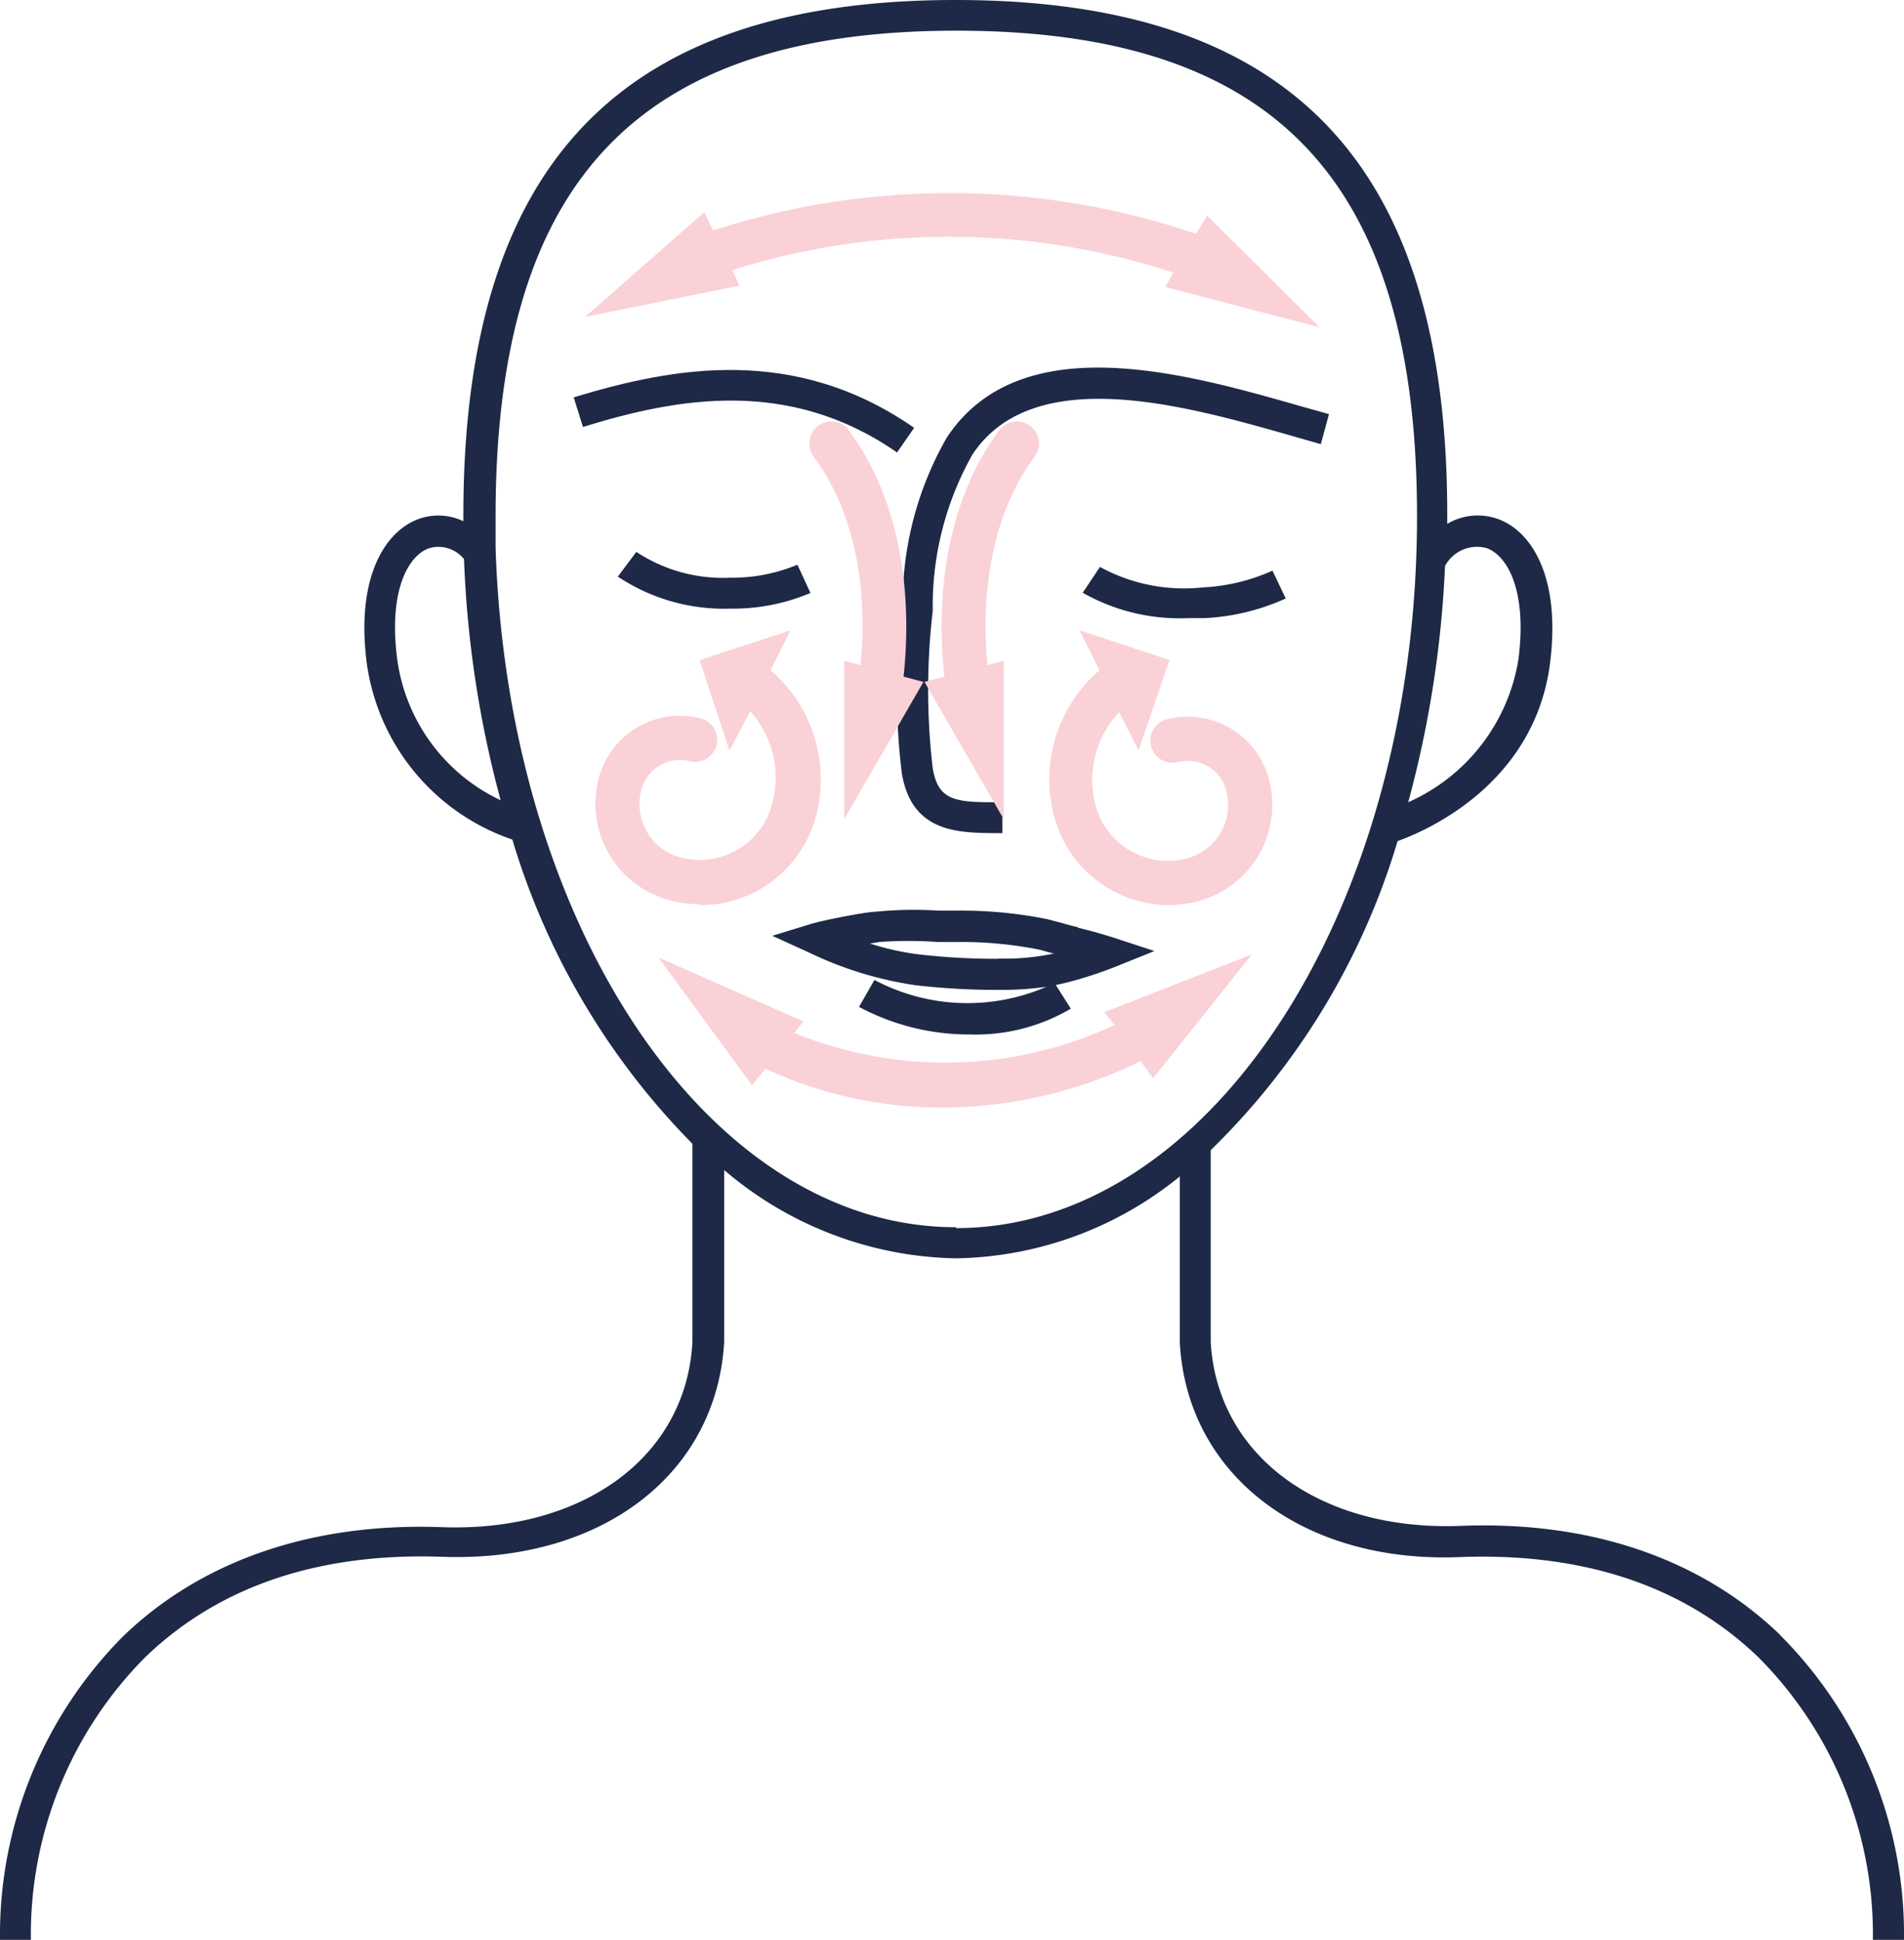 <?xml version="1.0" encoding="utf-8"?><svg xmlns="http://www.w3.org/2000/svg" viewBox="0 0 86.29 87.87"><defs><style>.cls-1{fill:#1d2946;}.cls-2{fill:#fad1d6;}</style></defs><g id="Calque_2" data-name="Calque 2"><g id="geste_application" data-name="geste application"><path class="cls-1" d="M45.27,43.43a29.82,29.82,0,0,1-3.64-.2,11.92,11.92,0,0,1-2.2-.49l.42-.07a18.79,18.79,0,0,1,2.64,0l1,0a18.09,18.09,0,0,1,3.63.35l.61.17h.05a10.77,10.77,0,0,1-2.54.23M48.85,42c-.27-.06-.49-.12-.72-.19l-.65-.17a19.49,19.49,0,0,0-3.93-.39l-1,0a18,18,0,0,0-2.88.05c-.35,0-2.29.36-2.94.56L35,42.39l1.67.76a16.66,16.66,0,0,0,4.83,1.48,32.49,32.49,0,0,0,3.8.21,14.24,14.24,0,0,0,2.12-.14,9,9,0,0,1-7.79-.31l-.7,1.22A10.61,10.61,0,0,0,44,46.86a8.49,8.49,0,0,0,4.53-1.17l-.68-1.07.53-.12a18.37,18.37,0,0,0,2.15-.7l1.79-.72-1.83-.6c-.5-.16-1.06-.32-1.65-.46"/><path class="cls-1" d="M40.87,27.58a30.87,30.87,0,0,0,0,7.44c.44,2.68,2.52,2.7,4.2,2.72h.36l0-1.4H45.1c-1.83,0-2.59-.09-2.83-1.55a30.65,30.65,0,0,1,0-7.1l0-.37a14,14,0,0,1,1.8-6.73c2.77-4.18,9.7-2.2,14.29-.9l1.5.43.37-1.36-1.49-.42c-5-1.42-12.5-3.56-15.83,1.48a15.08,15.08,0,0,0-2,7.39Z"/><path class="cls-1" d="M40.63,20.53l.8-1.15C36.05,15.64,30.59,16.6,26,18l.42,1.34c4.3-1.33,9.35-2.24,14.24,1.16"/><path class="cls-1" d="M36.14,25.58a7.71,7.71,0,0,1-3,.59h-.07A7.12,7.12,0,0,1,28.84,25L28,26.12a8.71,8.71,0,0,0,5.11,1.45h.07a9,9,0,0,0,3.55-.71Z"/><path class="cls-1" d="M57.67,25.85a8.79,8.79,0,0,1-3.17.76,7.94,7.94,0,0,1-4.65-.93l-.78,1.17A8.9,8.9,0,0,0,53.84,28l.74,0a10.06,10.06,0,0,0,3.69-.89Z"/><path class="cls-1" d="M43.31,55.59C32.12,55.59,23,41.91,22.46,24.8h0l0,0c0-.47,0-.94,0-1.41,0-15.18,6.44-22,20.88-22s20.88,6.77,20.88,22c0,17.78-9.36,32.24-20.88,32.24M18,29.85c-.4-3.12.51-4.65,1.4-5a1.48,1.48,0,0,1,1.63.48,48.62,48.62,0,0,0,1.66,10.92A8.3,8.3,0,0,1,18,29.85m47.5-4.23a1.64,1.64,0,0,1,1.91-.78c.9.36,1.8,1.88,1.41,5a8.57,8.57,0,0,1-5,6.5,48.73,48.73,0,0,0,1.67-10.73ZM80.67,74.05c-3.59-3.45-8.6-5.17-14.51-4.93-6.38.23-11-3.2-11.29-8.33V52.1a32.54,32.54,0,0,0,8.47-14c1.07-.38,6.2-2.46,6.91-8.07.49-3.92-.85-5.92-2.28-6.49a2.71,2.71,0,0,0-2.38.19c0-.13,0-.25,0-.38C65.6,7.42,58.52,0,43.31,0S21,7.42,21,23.35v.26a2.63,2.63,0,0,0-2.11-.07c-1.42.57-2.77,2.57-2.27,6.49a9.87,9.87,0,0,0,6.6,8,33.11,33.11,0,0,0,8.16,13.78v9c-.29,5.17-4.92,8.57-11.28,8.37-5.9-.23-10.92,1.48-14.51,4.93A19.19,19.19,0,0,0,0,87.87H1.4A17.82,17.82,0,0,1,6.59,75.06c3.35-3.22,7.88-4.74,13.48-4.54,7.17.25,12.4-3.71,12.75-9.73V53a16.61,16.61,0,0,0,10.49,4,16.46,16.46,0,0,0,10.16-3.71v7.55c.34,6,5.61,10,12.74,9.69,5.59-.2,10.13,1.32,13.48,4.54a17.78,17.78,0,0,1,5.19,12.81h1.41a19.19,19.19,0,0,0-5.62-13.82"/><path class="cls-2" d="M31.73,41A5.41,5.41,0,0,0,37,36.89a6.5,6.5,0,0,0-2.08-6.53l.91-1.81L31.71,29.9,33.06,34,34,32.22A4.5,4.5,0,0,1,35,36.39a3.39,3.39,0,0,1-4.12,2.46,2.5,2.5,0,0,1-1.82-3.06,1.81,1.81,0,0,1,2.2-1.31,1,1,0,1,0,.49-1.94,3.8,3.8,0,0,0-2.89.42,3.84,3.84,0,0,0-1.74,2.34,4.53,4.53,0,0,0,3.27,5.49,5.43,5.43,0,0,0,1.32.17"/><path class="cls-2" d="M55.78,33a3.85,3.85,0,0,0-2.89-.42,1,1,0,0,0,.49,1.94,1.85,1.85,0,0,1,1.38.2,1.8,1.8,0,0,1,.82,1.11,2.5,2.5,0,0,1-1.82,3.06,3.39,3.39,0,0,1-4.12-2.45,4.49,4.49,0,0,1,1.08-4.18L51.6,34,53,29.9l-4.08-1.35.91,1.81a6.52,6.52,0,0,0-2.08,6.53A5.41,5.41,0,0,0,52.93,41a5.58,5.58,0,0,0,1.33-.17,4.51,4.51,0,0,0,3.26-5.49A3.84,3.84,0,0,0,55.78,33"/><path class="cls-2" d="M38.45,19.45a1,1,0,0,0-1.59,1.21C38.61,23,39.37,26.37,39,30.13l-.74-.2v7.18l3.59-6.22-.9-.24c.47-4.38-.41-8.42-2.52-11.2"/><path class="cls-2" d="M45.49,37.11V29.93l-.74.2c-.35-3.76.41-7.16,2.16-9.47a1,1,0,0,0-1.59-1.21c-2.11,2.78-3,6.82-2.52,11.2l-.9.24Z"/><path class="cls-2" d="M50.51,46.43A18.09,18.09,0,0,1,36,46.79l.41-.52-6.57-2.9,4.24,5.79.61-.75a18.92,18.92,0,0,0,8,1.76,20.51,20.51,0,0,0,9-2.1l.57.77,4.48-5.61-6.69,2.62Z"/><path class="cls-2" d="M54.2,10.59a34.75,34.75,0,0,0-21.88-.15l-.4-.83-5.4,4.74,7-1.41-.34-.7a32.65,32.65,0,0,1,20,.11l-.37.65,7,1.83-5.1-5.06Z"/></g></g></svg>